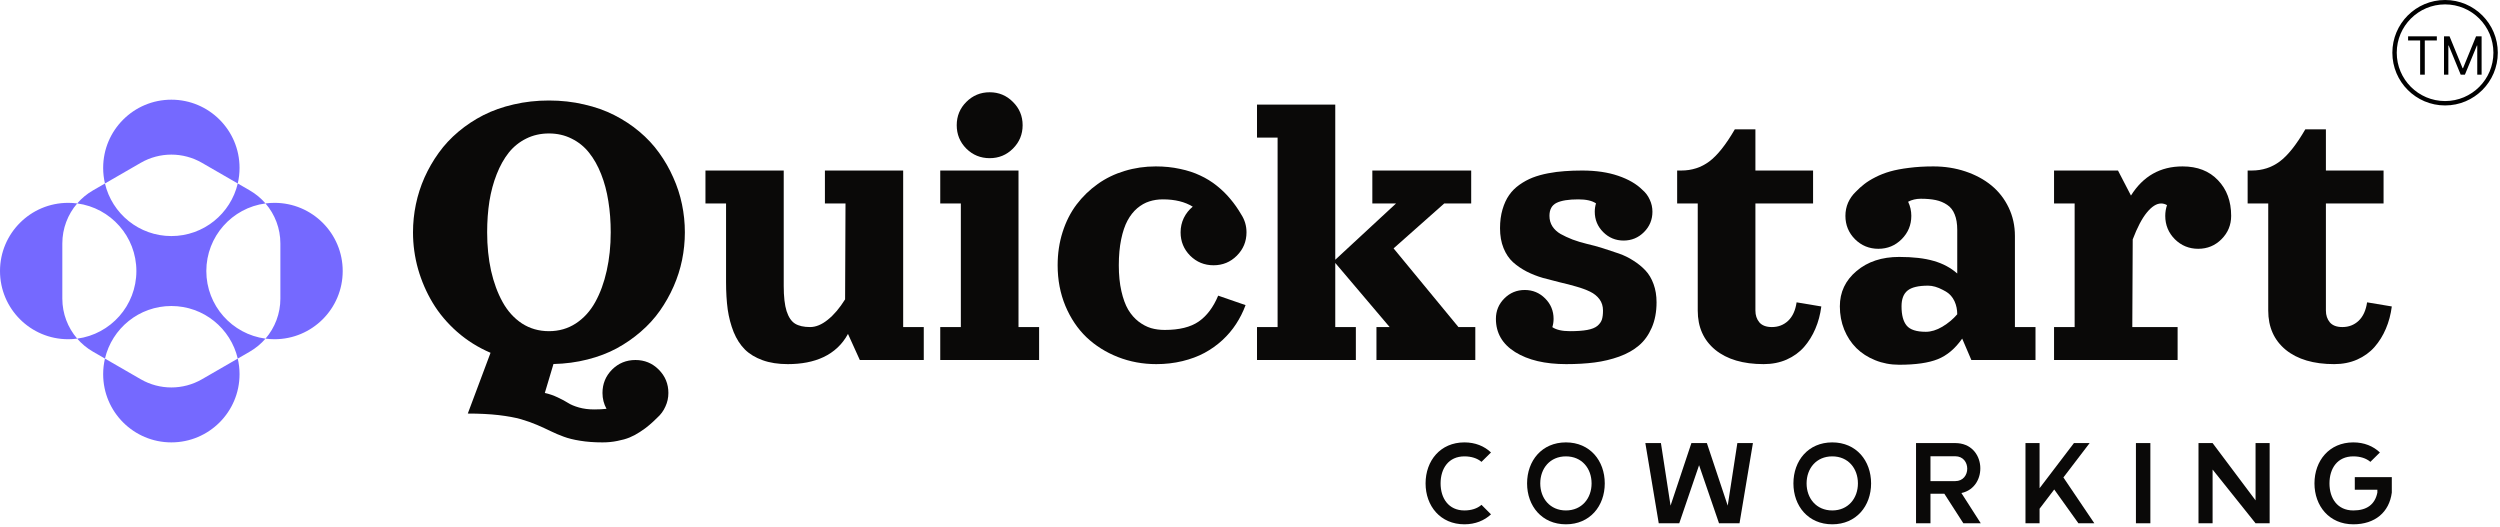 <svg width="569" height="120" viewBox="0 0 569 120" fill="none" xmlns="http://www.w3.org/2000/svg">
<g clip-path="url(#clip0_14_865)">
<path fill-rule="evenodd" clip-rule="evenodd" d="M54.113 41.76C52.507 48.62 46.35 53.728 39.001 53.728C31.651 53.728 25.494 48.619 23.888 41.759L32.032 37.058C36.344 34.568 41.657 34.568 45.969 37.058L54.113 41.76ZM60.429 46.301C59.424 45.137 58.219 44.13 56.846 43.338L54.113 41.76C54.38 40.619 54.521 39.43 54.521 38.208C54.521 29.636 47.572 22.688 39.001 22.688C30.429 22.688 23.48 29.636 23.48 38.208C23.48 39.43 23.621 40.619 23.888 41.759L21.154 43.338C19.782 44.13 18.577 45.137 17.572 46.301C16.901 46.213 16.216 46.167 15.52 46.167C6.949 46.167 0 53.116 0 61.687C0 70.259 6.949 77.208 15.52 77.208C16.216 77.208 16.901 77.162 17.572 77.073C18.577 78.238 19.782 79.245 21.154 80.037L23.888 81.615C23.621 82.756 23.48 83.945 23.48 85.167C23.48 93.739 30.428 100.687 39 100.687C47.572 100.687 54.521 93.739 54.521 85.167C54.521 83.945 54.379 82.756 54.112 81.615L56.846 80.037C58.219 79.245 59.424 78.238 60.429 77.074C61.1 77.162 61.784 77.208 62.48 77.208C71.051 77.208 78 70.259 78 61.688C78 53.116 71.051 46.167 62.48 46.167C61.784 46.167 61.1 46.213 60.429 46.301ZM60.429 46.301C62.58 48.795 63.814 52.013 63.814 55.407V67.968C63.814 71.362 62.58 74.58 60.429 77.074C52.826 76.07 46.959 69.564 46.959 61.688C46.959 53.811 52.826 47.305 60.429 46.301ZM54.112 81.615C52.506 74.755 46.35 69.647 39 69.647C31.65 69.647 25.494 74.755 23.888 81.615L32.032 86.317C36.344 88.807 41.657 88.807 45.969 86.317L54.112 81.615ZM17.572 77.073C25.174 76.07 31.041 69.564 31.041 61.687C31.041 53.811 25.174 47.305 17.572 46.301C15.42 48.795 14.186 52.013 14.186 55.407V67.968C14.186 71.362 15.42 74.58 17.572 77.073Z" fill="#7569FF"/>
<path d="M130.094 31.547C128.547 30.766 126.828 30.375 124.938 30.375C123.047 30.375 121.32 30.766 119.758 31.547C118.211 32.312 116.891 33.375 115.797 34.734C114.719 36.094 113.805 37.727 113.055 39.633C112.305 41.523 111.75 43.578 111.391 45.797C111.047 48.016 110.875 50.375 110.875 52.875C110.875 56 111.172 58.914 111.766 61.617C112.375 64.305 113.25 66.68 114.391 68.742C115.531 70.805 117 72.43 118.797 73.617C120.609 74.789 122.656 75.375 124.938 75.375C127.219 75.375 129.258 74.789 131.055 73.617C132.867 72.43 134.344 70.805 135.484 68.742C136.625 66.68 137.492 64.305 138.086 61.617C138.695 58.914 139 56 139 52.875C139 50.375 138.82 48.016 138.461 45.797C138.117 43.578 137.57 41.523 136.82 39.633C136.07 37.727 135.148 36.094 134.055 34.734C132.977 33.375 131.656 32.312 130.094 31.547ZM116.922 23.766C119.469 23.172 122.141 22.875 124.938 22.875C127.734 22.875 130.398 23.172 132.93 23.766C135.477 24.344 137.773 25.156 139.82 26.203C141.883 27.25 143.781 28.5 145.516 29.953C147.25 31.406 148.75 33.016 150.016 34.781C151.281 36.531 152.352 38.398 153.227 40.383C154.117 42.352 154.781 44.391 155.219 46.5C155.656 48.594 155.875 50.719 155.875 52.875C155.875 54.984 155.664 57.078 155.242 59.156C154.82 61.219 154.18 63.227 153.32 65.18C152.461 67.133 151.422 68.977 150.203 70.711C148.984 72.445 147.531 74.039 145.844 75.492C144.172 76.945 142.344 78.211 140.359 79.289C138.391 80.352 136.172 81.195 133.703 81.82C131.25 82.445 128.672 82.789 125.969 82.852L124 89.438C125 89.656 125.977 89.992 126.93 90.445C127.898 90.898 128.688 91.32 129.297 91.711C129.906 92.102 130.727 92.445 131.758 92.742C132.805 93.039 133.969 93.188 135.25 93.188C136.297 93.188 137.227 93.141 138.039 93.047C137.43 91.938 137.125 90.734 137.125 89.438C137.125 87.359 137.852 85.586 139.305 84.117C140.773 82.664 142.547 81.938 144.625 81.938C146.703 81.938 148.469 82.664 149.922 84.117C151.391 85.586 152.125 87.359 152.125 89.438C152.125 90.531 151.898 91.562 151.445 92.531C151.008 93.516 150.391 94.359 149.594 95.062C148.922 95.734 148.305 96.305 147.742 96.773C147.18 97.258 146.5 97.758 145.703 98.273C144.906 98.805 144.109 99.234 143.312 99.562C142.516 99.891 141.578 100.156 140.5 100.359C139.438 100.578 138.312 100.688 137.125 100.688C135.234 100.688 133.539 100.562 132.039 100.312C130.555 100.078 129.297 99.766 128.266 99.375C127.234 99 126.242 98.578 125.289 98.109C124.336 97.641 123.312 97.172 122.219 96.703C121.125 96.234 119.914 95.805 118.586 95.414C117.273 95.039 115.578 94.727 113.5 94.477C111.438 94.242 109.094 94.125 106.469 94.125L111.648 80.297C108.836 79.094 106.305 77.508 104.055 75.539C101.805 73.555 99.953 71.359 98.5 68.953C97.047 66.531 95.93 63.953 95.148 61.219C94.383 58.484 94 55.703 94 52.875C94 50.719 94.219 48.594 94.656 46.5C95.094 44.391 95.75 42.352 96.625 40.383C97.516 38.398 98.594 36.531 99.859 34.781C101.125 33.016 102.625 31.406 104.359 29.953C106.094 28.5 107.984 27.25 110.031 26.203C112.094 25.156 114.391 24.344 116.922 23.766Z" fill="#0A0908"/>
<path d="M160.562 38.812H178.375V65.062C178.375 67.531 178.594 69.453 179.031 70.828C179.484 72.203 180.125 73.148 180.953 73.664C181.797 74.18 182.938 74.438 184.375 74.438C185.688 74.438 187.031 73.883 188.406 72.773C189.797 71.664 191.109 70.117 192.344 68.133L192.438 46.312H187.75V38.812H205.562V74.438H210.25V81.938H195.695L193 76C190.359 80.875 185.406 82.875 179.312 82.875C177.125 82.875 175.211 82.578 173.57 81.984C171.93 81.391 170.586 80.578 169.539 79.547C168.492 78.5 167.641 77.18 166.984 75.586C166.344 73.977 165.891 72.258 165.625 70.43C165.375 68.586 165.25 66.484 165.25 64.125V46.312H160.562V38.812Z" fill="#0A0908"/>
<path d="M219.93 33.82C218.477 32.352 217.75 30.578 217.75 28.5C217.75 26.422 218.477 24.656 219.93 23.203C221.398 21.734 223.172 21 225.25 21C227.328 21 229.094 21.734 230.547 23.203C232.016 24.656 232.75 26.422 232.75 28.5C232.75 30.578 232.016 32.352 230.547 33.82C229.094 35.273 227.328 36 225.25 36C223.172 36 221.398 35.273 219.93 33.82ZM214 38.812H231.812V74.438H236.5V81.938H214V74.438H218.688V46.312H214V38.812Z" fill="#0A0908"/>
<path d="M271.469 47.039C269.688 45.93 267.422 45.375 264.672 45.375C263.562 45.375 262.531 45.531 261.578 45.844C260.625 46.141 259.711 46.656 258.836 47.391C257.977 48.125 257.242 49.055 256.633 50.18C256.023 51.305 255.539 52.734 255.18 54.469C254.82 56.203 254.641 58.172 254.641 60.375C254.641 62.578 254.836 64.539 255.227 66.258C255.617 67.977 256.133 69.383 256.773 70.477C257.43 71.57 258.211 72.469 259.117 73.172C260.039 73.875 260.984 74.375 261.953 74.672C262.922 74.953 263.969 75.094 265.094 75.094C268.391 75.094 270.961 74.461 272.805 73.195C274.664 71.914 276.148 69.945 277.258 67.289L283.492 69.445C282.93 70.961 282.211 72.391 281.336 73.734C280.477 75.062 279.438 76.289 278.219 77.414C277 78.539 275.641 79.508 274.141 80.32C272.656 81.117 270.977 81.742 269.102 82.195C267.227 82.648 265.25 82.875 263.172 82.875C260.094 82.875 257.18 82.336 254.43 81.258C251.695 80.18 249.312 78.68 247.281 76.758C245.266 74.82 243.664 72.438 242.477 69.609C241.305 66.781 240.719 63.703 240.719 60.375C240.719 57.703 241.094 55.188 241.844 52.828C242.594 50.469 243.648 48.383 245.008 46.57C246.383 44.758 247.992 43.195 249.836 41.883C251.68 40.57 253.727 39.578 255.977 38.906C258.227 38.219 260.586 37.875 263.055 37.875C265.008 37.875 266.844 38.062 268.562 38.438C270.281 38.797 271.812 39.297 273.156 39.938C274.516 40.562 275.781 41.344 276.953 42.281C278.125 43.219 279.148 44.219 280.023 45.281C280.914 46.328 281.742 47.508 282.508 48.82C283.305 50.055 283.703 51.406 283.703 52.875C283.703 54.953 282.969 56.727 281.5 58.195C280.047 59.648 278.281 60.375 276.203 60.375C274.125 60.375 272.352 59.648 270.883 58.195C269.43 56.727 268.703 54.953 268.703 52.875C268.703 51.719 268.945 50.633 269.43 49.617C269.93 48.602 270.609 47.742 271.469 47.039Z" fill="#0A0908"/>
<path d="M312.344 46.312V38.812H334.844V46.312H328.703L317.18 56.531L331.938 74.438H335.781V81.938H313.281V74.438H316.281L303.562 59.438L317.734 46.312H312.344ZM286.094 23.812H303.906V74.438H308.594V81.938H286.094V74.438H290.781V31.312H286.094V23.812Z" fill="#0A0908"/>
<path d="M353.312 74.461C354.203 75.07 355.547 75.375 357.344 75.375C358.953 75.375 360.258 75.281 361.258 75.094C362.273 74.906 363.039 74.602 363.555 74.18C364.07 73.742 364.414 73.266 364.586 72.75C364.758 72.219 364.844 71.531 364.844 70.688C364.844 69.688 364.578 68.828 364.047 68.109C363.516 67.391 362.797 66.812 361.891 66.375C360.984 65.938 359.945 65.555 358.773 65.227C357.602 64.883 356.367 64.562 355.07 64.266C353.773 63.953 352.477 63.617 351.18 63.258C349.883 62.883 348.648 62.398 347.477 61.805C346.305 61.195 345.266 60.484 344.359 59.672C343.453 58.844 342.734 57.773 342.203 56.461C341.672 55.148 341.406 53.641 341.406 51.938C341.406 50.375 341.594 48.953 341.969 47.672C342.344 46.391 342.844 45.305 343.469 44.414C344.094 43.508 344.883 42.719 345.836 42.047C346.789 41.375 347.781 40.836 348.812 40.43C349.859 40.023 351.031 39.695 352.328 39.445C353.641 39.195 354.906 39.031 356.125 38.953C357.344 38.859 358.672 38.812 360.109 38.812C363.234 38.812 365.961 39.211 368.289 40.008C370.633 40.805 372.477 41.875 373.82 43.219C374.539 43.828 375.094 44.57 375.484 45.445C375.891 46.305 376.094 47.219 376.094 48.188C376.094 50 375.453 51.547 374.172 52.828C372.891 54.109 371.344 54.75 369.531 54.75C367.719 54.75 366.172 54.109 364.891 52.828C363.609 51.547 362.969 50 362.969 48.188C362.969 47.531 363.062 46.898 363.25 46.289C362.359 45.68 361.016 45.375 359.219 45.375C357.016 45.375 355.367 45.641 354.273 46.172C353.195 46.703 352.656 47.688 352.656 49.125C352.656 50.031 352.883 50.836 353.336 51.539C353.789 52.227 354.406 52.797 355.188 53.25C355.969 53.688 356.875 54.109 357.906 54.516C358.953 54.906 360.062 55.242 361.234 55.523C362.406 55.789 363.609 56.117 364.844 56.508C366.078 56.898 367.281 57.297 368.453 57.703C369.625 58.109 370.727 58.648 371.758 59.32C372.805 59.977 373.719 60.719 374.5 61.547C375.281 62.375 375.898 63.414 376.352 64.664C376.805 65.898 377.031 67.281 377.031 68.812C377.031 71 376.664 72.93 375.93 74.602C375.211 76.258 374.242 77.602 373.023 78.633C371.82 79.664 370.32 80.508 368.523 81.164C366.727 81.805 364.859 82.25 362.922 82.5C360.984 82.75 358.828 82.875 356.453 82.875C351.656 82.875 347.789 81.961 344.852 80.133C341.93 78.305 340.469 75.781 340.469 72.562C340.469 70.75 341.109 69.203 342.391 67.922C343.672 66.641 345.219 66 347.031 66C348.844 66 350.391 66.641 351.672 67.922C352.953 69.203 353.594 70.75 353.594 72.562C353.594 73.219 353.5 73.852 353.312 74.461Z" fill="#0A0908"/>
<path d="M394.844 29.438H399.531V38.812H412.656V46.312H399.531V70.688C399.531 71.75 399.828 72.641 400.422 73.359C401.031 74.078 401.984 74.438 403.281 74.438C404.734 74.438 405.969 73.961 406.984 73.008C408 72.039 408.641 70.641 408.906 68.812L414.531 69.75C414.297 71.578 413.844 73.273 413.172 74.836C412.516 76.383 411.656 77.766 410.594 78.984C409.531 80.188 408.211 81.141 406.633 81.844C405.07 82.531 403.328 82.875 401.406 82.875C396.734 82.875 393.062 81.789 390.391 79.617C387.734 77.43 386.406 74.453 386.406 70.688V46.312H381.719V38.812H382.656C385.062 38.812 387.188 38.125 389.031 36.75C390.875 35.375 392.812 32.938 394.844 29.438Z" fill="#0A0908"/>
<path d="M458.594 53.695V74.438H463.281V81.938H448.68L446.594 77.062C445 79.344 443.148 80.906 441.039 81.75C438.945 82.594 436.016 83.016 432.25 83.016C430.297 83.016 428.477 82.672 426.789 81.984C425.117 81.312 423.688 80.391 422.5 79.219C421.328 78.047 420.406 76.641 419.734 75C419.078 73.359 418.75 71.602 418.75 69.727C418.75 66.492 420.016 63.812 422.547 61.688C425.078 59.547 428.312 58.477 432.25 58.477C435.422 58.477 438.047 58.781 440.125 59.391C442.203 59.984 443.984 60.938 445.469 62.25V52.312C445.469 50.906 445.273 49.734 444.883 48.797C444.508 47.844 443.938 47.117 443.172 46.617C442.406 46.102 441.547 45.742 440.594 45.539C439.641 45.336 438.5 45.234 437.172 45.234C436.109 45.234 435.148 45.461 434.289 45.914C434.773 46.93 435.016 48 435.016 49.125C435.016 51.203 434.281 52.977 432.812 54.445C431.359 55.898 429.594 56.625 427.516 56.625C425.438 56.625 423.664 55.898 422.195 54.445C420.742 52.977 420.016 51.203 420.016 49.125C420.016 48.062 420.219 47.062 420.625 46.125C421.047 45.188 421.625 44.367 422.359 43.664C422.984 43.008 423.633 42.422 424.305 41.906C424.977 41.375 425.82 40.852 426.836 40.336C427.867 39.805 428.984 39.367 430.188 39.023C431.391 38.68 432.828 38.406 434.5 38.203C436.188 37.984 438.031 37.875 440.031 37.875C442.625 37.875 445.062 38.258 447.344 39.023C449.625 39.789 451.594 40.852 453.25 42.211C454.906 43.57 456.211 45.242 457.164 47.227C458.117 49.211 458.594 51.367 458.594 53.695ZM445.469 71.531C445.469 69.466 444.671 67.401 442.888 66.36C442.659 66.226 442.426 66.099 442.188 65.977C440.984 65.336 439.867 65.016 438.836 65.016C436.617 65.016 435.055 65.391 434.148 66.141C433.242 66.875 432.789 68.07 432.789 69.727C432.789 71.711 433.18 73.172 433.961 74.109C434.742 75.047 436.195 75.516 438.32 75.516C439.523 75.516 440.773 75.133 442.07 74.367C443.383 73.586 444.516 72.641 445.469 71.531Z" fill="#0A0908"/>
<path d="M467.5 38.812H482.055L485.008 44.508C487.773 40.086 491.688 37.875 496.75 37.875C500.141 37.875 502.828 38.922 504.812 41.016C506.812 43.094 507.812 45.797 507.812 49.125C507.812 51.203 507.078 52.977 505.609 54.445C504.156 55.898 502.391 56.625 500.312 56.625C498.234 56.625 496.461 55.898 494.992 54.445C493.539 52.977 492.812 51.203 492.812 49.125C492.812 48.281 492.945 47.469 493.211 46.688C492.789 46.438 492.344 46.312 491.875 46.312C490.828 46.312 489.742 47 488.617 48.375C487.508 49.734 486.438 51.773 485.406 54.492L485.312 74.438H495.625V81.938H467.5V74.438H472.188V46.312H467.5V38.812Z" fill="#0A0908"/>
<path d="M524.688 29.438H529.375V38.812H542.5V46.312H529.375V70.688C529.375 71.75 529.672 72.641 530.266 73.359C530.875 74.078 531.828 74.438 533.125 74.438C534.578 74.438 535.812 73.961 536.828 73.008C537.844 72.039 538.484 70.641 538.75 68.812L544.375 69.75C544.141 71.578 543.688 73.273 543.016 74.836C542.359 76.383 541.5 77.766 540.438 78.984C539.375 80.188 538.055 81.141 536.477 81.844C534.914 82.531 533.172 82.875 531.25 82.875C526.578 82.875 522.906 81.789 520.234 79.617C517.578 77.43 516.25 74.453 516.25 70.688V46.312H511.562V38.812H512.5C514.906 38.812 517.031 38.125 518.875 36.75C520.719 35.375 522.656 32.938 524.688 29.438Z" fill="#0A0908"/>
<path d="M333.302 103.869C329.703 103.869 327.878 106.607 327.878 110.023C327.878 113.413 329.703 116.177 333.302 116.177C334.84 116.177 336.222 115.76 337.187 114.899L339.352 117.064C337.839 118.472 335.779 119.332 333.302 119.332C327.826 119.332 324.462 115.16 324.462 110.023C324.462 104.86 327.826 100.688 333.302 100.688C335.779 100.688 337.839 101.548 339.352 102.982L337.187 105.12C336.222 104.286 334.84 103.869 333.302 103.869Z" fill="#0A0908"/>
<path d="M356.404 100.688C361.88 100.688 365.244 104.86 365.244 110.023C365.244 115.16 361.88 119.332 356.404 119.332C350.928 119.332 347.564 115.16 347.564 110.023C347.564 104.86 350.928 100.688 356.404 100.688ZM356.404 116.177C360.029 116.177 362.245 113.413 362.245 110.023C362.245 106.607 360.029 103.869 356.404 103.869C352.779 103.869 350.563 106.607 350.563 110.023C350.563 113.413 352.779 116.177 356.404 116.177Z" fill="#0A0908"/>
<path d="M393.229 115.082L395.42 100.844H398.966L395.915 119.097H391.248L386.71 105.877L382.199 119.097H377.531L374.48 100.844H378.027L380.217 115.082L384.963 100.844H388.483L393.229 115.082Z" fill="#0A0908"/>
<path d="M417.022 100.688C422.498 100.688 425.861 104.86 425.861 110.023C425.861 115.16 422.498 119.332 417.022 119.332C411.545 119.332 408.182 115.16 408.182 110.023C408.182 104.86 411.545 100.688 417.022 100.688ZM417.022 116.177C420.646 116.177 422.863 113.413 422.863 110.023C422.863 106.607 420.646 103.869 417.022 103.869C413.397 103.869 411.18 106.607 411.18 110.023C411.18 113.413 413.397 116.177 417.022 116.177Z" fill="#0A0908"/>
<path d="M436.089 100.844H445.007C452.126 100.844 452.595 110.909 446.415 112.213L450.822 119.097H446.858L442.53 112.37H439.375V119.097H436.089V100.844ZM439.375 103.843V109.501H445.007C448.658 109.501 448.658 103.843 445.007 103.843H439.375Z" fill="#0A0908"/>
<path d="M475.602 100.844L469.63 108.667L476.671 119.097H473.046L467.544 111.405L464.206 115.786V119.097H460.999V100.844H464.206V111.118L472.029 100.844H475.602Z" fill="#0A0908"/>
<path d="M489.424 119.097H486.138V100.844H489.424V119.097Z" fill="#0A0908"/>
<path d="M513.365 113.882V100.844H516.572V119.097H513.365L503.586 106.868V119.097H500.379V100.844H503.586L513.365 113.882Z" fill="#0A0908"/>
<path d="M535.952 111.457V108.589H544.375V112.109C543.801 116.568 540.568 119.332 535.613 119.332C530.137 119.332 526.773 115.16 526.773 110.023C526.773 104.86 530.137 100.688 535.613 100.688C538.091 100.688 540.151 101.548 541.663 102.982L539.499 105.12C538.534 104.286 537.152 103.869 535.613 103.869C531.989 103.869 530.189 106.607 530.189 110.023C530.189 113.413 531.989 116.177 535.613 116.177C538.69 116.177 540.542 114.821 541.089 112.109V111.457H535.952Z" fill="#0A0908"/>
<path d="M548.08 9.21V8.273H554.625V9.21H551.881V17H550.824V9.21H548.08ZM556.256 8.273H557.517L560.483 15.517H560.586L563.551 8.273H564.813V17H563.824V10.369H563.739L561.012 17H560.057L557.33 10.369H557.245V17H556.256V8.273Z" fill="black"/>
<circle cx="556.5" cy="12" r="11.5" stroke="black"/>
</g>
<defs>
<clipPath id="clip0_14_865">
<rect width="568.5" height="119.332" fill="white"/>
</clipPath>
</defs>
</svg>

